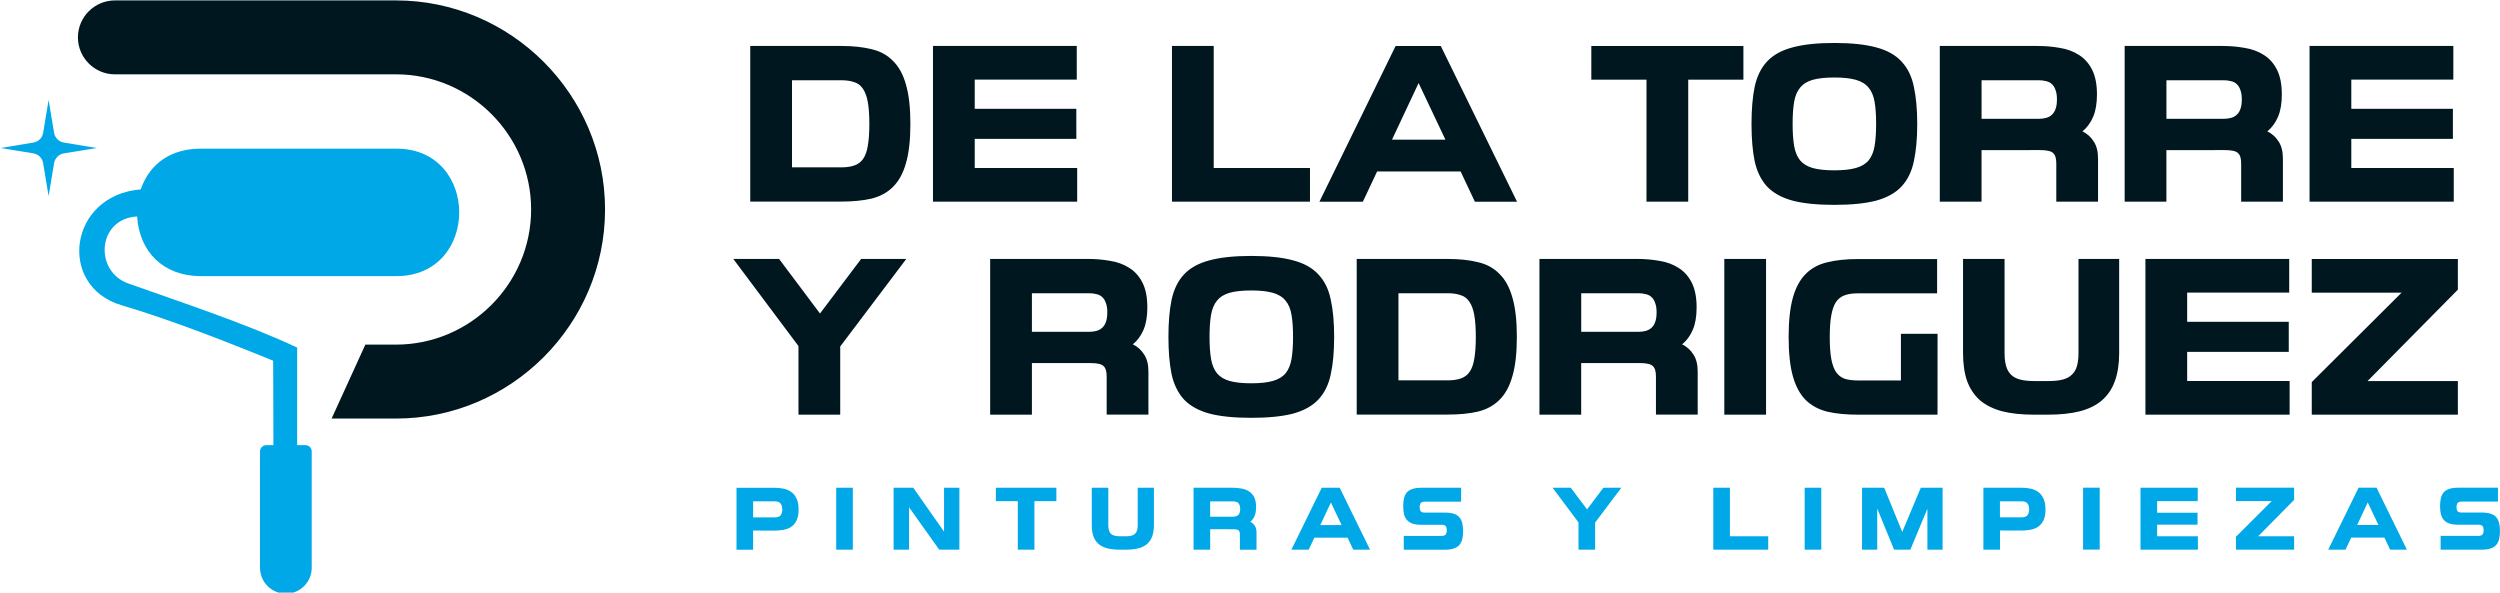 <svg xmlns="http://www.w3.org/2000/svg" xmlns:svg="http://www.w3.org/2000/svg" width="78.381mm" height="18.58mm" viewBox="0 0 78.381 18.58" id="svg1"><defs id="defs1"></defs><g id="layer1" transform="translate(-62.009,-111.894)"><g id="g1"><g id="g4" transform="translate(0,-1.469)"></g><g id="g5"><g id="text1" style="font-weight:bold;font-size:6.678px;line-height:1;font-family:Toxigenesis;-inkscape-font-specification:'Toxigenesis Bold';text-align:center;letter-spacing:0px;text-anchor:middle;fill:#00171f;stroke-width:0.477;stroke-linecap:square" aria-label="DE LA TORRE&#10;Y RODRIGUEZ" transform="translate(0,-1.469)"><path d="m 86.84,118.61 h 1.543 q 0.247,0 0.414,-0.06 0.174,-0.06 0.274,-0.207 0.107,-0.154 0.147,-0.414 0.047,-0.267 0.047,-0.681 0,-0.414 -0.047,-0.681 -0.047,-0.267 -0.154,-0.421 -0.1,-0.154 -0.274,-0.207 -0.167,-0.06 -0.407,-0.06 h -1.543 z m -1.309,-3.806 h 2.858 q 0.541,0 0.942,0.1 0.407,0.093 0.674,0.367 0.274,0.267 0.407,0.741 0.14,0.474 0.14,1.235 0,0.761 -0.14,1.235 -0.134,0.474 -0.407,0.741 -0.267,0.267 -0.674,0.367 -0.401,0.093 -0.942,0.093 h -2.858 z m 10.224,2.912 H 92.569 v 0.915 h 3.212 v 1.055 H 91.26 v -4.882 h 4.508 v 1.055 H 92.569 v 0.915 h 3.185 z m 4.307,0.915 h 3.018 v 1.055 h -4.327 v -4.882 h 1.309 z m 5.703,-3.826 h 1.416 l 2.391,4.882 h -1.322 l -0.447,-0.948 h -2.618 l -0.447,0.948 h -1.362 z m -0.114,2.938 h 1.676 l -0.841,-1.776 z m 7.98,-1.883 h -1.73 v -1.055 h 4.768 v 1.055 h -1.73 v 3.826 h -1.309 z m 5.89,-0.067 q -0.421,0 -0.681,0.073 -0.254,0.073 -0.394,0.247 -0.14,0.167 -0.187,0.447 -0.047,0.28 -0.047,0.688 0,0.407 0.047,0.688 0.047,0.28 0.187,0.454 0.14,0.167 0.394,0.24 0.26,0.073 0.681,0.073 0.421,0 0.674,-0.073 0.26,-0.073 0.401,-0.24 0.14,-0.174 0.187,-0.454 0.047,-0.28 0.047,-0.688 0,-0.407 -0.047,-0.688 -0.047,-0.28 -0.187,-0.447 -0.14,-0.174 -0.401,-0.247 -0.254,-0.073 -0.674,-0.073 z m 0,3.993 q -0.808,0 -1.316,-0.134 -0.508,-0.14 -0.795,-0.441 -0.28,-0.307 -0.387,-0.788 -0.1,-0.481 -0.1,-1.175 0,-0.688 0.1,-1.169 0.107,-0.487 0.387,-0.788 0.287,-0.307 0.795,-0.441 0.508,-0.14 1.316,-0.14 0.808,0 1.316,0.14 0.508,0.134 0.788,0.441 0.287,0.3 0.387,0.788 0.107,0.481 0.107,1.169 0,0.695 -0.107,1.175 -0.1,0.481 -0.387,0.788 -0.28,0.3 -0.788,0.441 -0.508,0.134 -1.316,0.134 z m 4.614,-1.716 v 1.616 h -1.309 v -4.882 h 3.058 q 0.367,0 0.701,0.06 0.341,0.053 0.601,0.22 0.26,0.16 0.414,0.461 0.154,0.301 0.154,0.781 0,0.421 -0.12,0.701 -0.12,0.28 -0.334,0.454 0.227,0.114 0.354,0.321 0.134,0.2 0.134,0.534 v 1.349 h -1.309 v -1.202 q 0,-0.234 -0.1,-0.321 -0.093,-0.093 -0.407,-0.093 z m 2.364,-1.589 q 0,-0.187 -0.047,-0.301 -0.04,-0.12 -0.12,-0.187 -0.073,-0.067 -0.18,-0.087 -0.1,-0.027 -0.22,-0.027 h -1.796 v 1.209 h 1.796 q 0.12,0 0.22,-0.027 0.107,-0.027 0.18,-0.093 0.08,-0.067 0.12,-0.18 0.047,-0.12 0.047,-0.307 z m 3.432,1.589 v 1.616 h -1.309 v -4.882 h 3.058 q 0.367,0 0.701,0.06 0.341,0.053 0.601,0.22 0.26,0.16 0.414,0.461 0.154,0.301 0.154,0.781 0,0.421 -0.12,0.701 -0.12,0.28 -0.334,0.454 0.227,0.114 0.354,0.321 0.134,0.2 0.134,0.534 v 1.349 h -1.309 v -1.202 q 0,-0.234 -0.1,-0.321 -0.093,-0.093 -0.407,-0.093 z m 2.364,-1.589 q 0,-0.187 -0.047,-0.301 -0.04,-0.12 -0.12,-0.187 -0.073,-0.067 -0.18,-0.087 -0.1,-0.027 -0.22,-0.027 h -1.796 v 1.209 h 1.796 q 0.12,0 0.22,-0.027 0.107,-0.027 0.18,-0.093 0.08,-0.067 0.12,-0.18 0.047,-0.12 0.047,-0.307 z m 6.618,1.235 h -3.185 v 0.915 h 3.212 v 1.055 h -4.521 v -4.882 h 4.508 v 1.055 h -3.199 v 0.915 h 3.185 z" id="path1"></path><path d="m 88.352,124.226 v 2.137 h -1.309 v -2.15 l -2.043,-2.731 h 1.436 l 1.282,1.71 1.289,-1.71 h 1.416 z m 6.01,0.521 v 1.616 h -1.309 v -4.882 h 3.058 q 0.367,0 0.701,0.06 0.341,0.053 0.601,0.22 0.26,0.16 0.414,0.461 0.154,0.301 0.154,0.781 0,0.421 -0.12,0.701 -0.12,0.28 -0.334,0.454 0.227,0.114 0.354,0.321 0.134,0.2 0.134,0.534 v 1.349 h -1.309 v -1.202 q 0,-0.234 -0.1,-0.321 -0.093,-0.093 -0.407,-0.093 z m 2.364,-1.589 q 0,-0.187 -0.047,-0.3 -0.04,-0.12 -0.12,-0.187 -0.073,-0.067 -0.18,-0.087 -0.1,-0.027 -0.22,-0.027 H 94.362 v 1.209 h 1.796 q 0.12,0 0.22,-0.027 0.107,-0.027 0.18,-0.093 0.08,-0.067 0.12,-0.18 0.047,-0.12 0.047,-0.307 z m 4.514,-0.688 q -0.421,0 -0.681,0.073 -0.254,0.073 -0.394,0.247 -0.14,0.167 -0.187,0.447 -0.047,0.28 -0.047,0.688 0,0.407 0.047,0.688 0.047,0.28 0.187,0.454 0.14,0.167 0.394,0.24 0.26,0.073 0.681,0.073 0.421,0 0.674,-0.073 0.26,-0.073 0.401,-0.24 0.14,-0.174 0.187,-0.454 0.047,-0.28 0.047,-0.688 0,-0.407 -0.047,-0.688 -0.047,-0.28 -0.187,-0.447 -0.14,-0.174 -0.401,-0.247 -0.254,-0.073 -0.674,-0.073 z m 0,3.993 q -0.808,0 -1.316,-0.134 -0.508,-0.14 -0.795,-0.441 -0.28,-0.307 -0.387,-0.788 -0.1,-0.481 -0.1,-1.175 0,-0.688 0.1,-1.169 0.107,-0.487 0.387,-0.788 0.287,-0.307 0.795,-0.441 0.508,-0.14 1.316,-0.14 0.808,0 1.316,0.14 0.508,0.134 0.788,0.441 0.287,0.3 0.387,0.788 0.107,0.481 0.107,1.169 0,0.695 -0.107,1.175 -0.1,0.481 -0.387,0.788 -0.28,0.3 -0.788,0.441 -0.508,0.134 -1.316,0.134 z m 4.614,-1.175 h 1.543 q 0.247,0 0.414,-0.06 0.174,-0.06 0.274,-0.207 0.107,-0.154 0.147,-0.414 0.047,-0.267 0.047,-0.681 0,-0.414 -0.047,-0.681 -0.047,-0.267 -0.154,-0.421 -0.1,-0.154 -0.274,-0.207 -0.167,-0.06 -0.407,-0.06 h -1.543 z m -1.309,-3.806 h 2.858 q 0.541,0 0.942,0.1 0.407,0.093 0.674,0.367 0.274,0.267 0.407,0.741 0.14,0.474 0.14,1.235 0,0.761 -0.14,1.235 -0.134,0.474 -0.407,0.741 -0.267,0.267 -0.674,0.367 -0.401,0.093 -0.942,0.093 h -2.858 z m 7.038,3.265 v 1.616 h -1.309 v -4.882 h 3.058 q 0.367,0 0.701,0.06 0.341,0.053 0.601,0.22 0.26,0.16 0.414,0.461 0.154,0.301 0.154,0.781 0,0.421 -0.12,0.701 -0.12,0.28 -0.334,0.454 0.227,0.114 0.354,0.321 0.134,0.2 0.134,0.534 v 1.349 h -1.309 v -1.202 q 0,-0.234 -0.1,-0.321 -0.093,-0.093 -0.407,-0.093 z m 2.364,-1.589 q 0,-0.187 -0.047,-0.3 -0.04,-0.12 -0.12,-0.187 -0.073,-0.067 -0.18,-0.087 -0.1,-0.027 -0.22,-0.027 h -1.796 v 1.209 h 1.796 q 0.12,0 0.22,-0.027 0.107,-0.027 0.18,-0.093 0.08,-0.067 0.12,-0.18 0.047,-0.12 0.047,-0.307 z m 3.432,-1.676 v 4.882 h -1.309 v -4.882 z m 5.376,4.882 h -2.504 q -0.541,0 -0.948,-0.093 -0.407,-0.1 -0.681,-0.367 -0.267,-0.267 -0.401,-0.741 -0.134,-0.474 -0.134,-1.235 0,-0.761 0.134,-1.235 0.134,-0.474 0.401,-0.741 0.274,-0.274 0.681,-0.367 0.407,-0.1 0.948,-0.1 h 2.491 v 1.075 h -2.484 q -0.247,0 -0.414,0.06 -0.167,0.06 -0.274,0.214 -0.1,0.154 -0.147,0.421 -0.047,0.26 -0.047,0.674 0,0.414 0.047,0.681 0.047,0.26 0.147,0.414 0.107,0.154 0.274,0.214 0.167,0.053 0.414,0.053 h 1.349 v -1.462 h 1.149 z m 3.025,0 q -0.581,0 -1.002,-0.107 -0.421,-0.114 -0.695,-0.347 -0.267,-0.24 -0.401,-0.601 -0.127,-0.367 -0.127,-0.875 v -2.952 h 1.302 v 2.952 q 0,0.234 0.047,0.401 0.047,0.167 0.154,0.274 0.107,0.107 0.287,0.154 0.18,0.047 0.454,0.047 h 0.441 q 0.26,0 0.441,-0.047 0.18,-0.047 0.287,-0.154 0.114,-0.107 0.16,-0.274 0.047,-0.167 0.047,-0.401 v -2.952 h 1.275 v 2.952 q 0,0.508 -0.134,0.875 -0.127,0.361 -0.401,0.601 -0.267,0.234 -0.695,0.347 -0.421,0.107 -1.002,0.107 z m 7.987,-1.97 h -3.185 v 0.915 h 3.212 v 1.055 h -4.521 v -4.882 h 4.508 v 1.055 h -3.199 v 0.915 h 3.185 z m 3.539,-1.856 h -2.818 v -1.055 h 4.581 v 0.962 l -2.831,2.865 h 2.831 v 1.055 h -4.581 v -1.022 z" id="path4"></path></g><path d="m 85.621,129.997 v 0.601 h -0.521 v -1.942 h 1.19 q 0.146,0 0.282,0.027 0.138,0.027 0.244,0.104 0.106,0.074 0.167,0.207 0.064,0.133 0.064,0.343 0,0.213 -0.064,0.343 -0.064,0.13 -0.17,0.202 -0.106,0.069 -0.244,0.093 -0.136,0.024 -0.279,0.024 z m 0.914,-0.662 q 0,-0.077 -0.019,-0.125 -0.019,-0.051 -0.05,-0.077 -0.029,-0.029 -0.072,-0.04 -0.04,-0.011 -0.088,-0.011 H 85.621 v 0.502 h 0.686 q 0.048,0 0.088,-0.011 0.043,-0.011 0.072,-0.037 0.032,-0.029 0.05,-0.077 0.019,-0.048 0.019,-0.125 z m 2.212,-0.68 v 1.942 H 88.226 v -1.942 z m 2.86,1.376 v -1.376 h 0.481 v 1.942 h -0.632 l -0.946,-1.329 v 1.329 h -0.484 v -1.942 h 0.616 z m 2.313,-0.957 h -0.688 v -0.42 h 1.897 v 0.42 h -0.688 v 1.523 h -0.521 z m 3.203,1.523 q -0.231,0 -0.399,-0.043 -0.167,-0.045 -0.276,-0.138 -0.106,-0.096 -0.159,-0.239 -0.05,-0.146 -0.05,-0.348 v -1.174 h 0.518 v 1.174 q 0,0.093 0.019,0.159 0.019,0.066 0.061,0.109 0.043,0.043 0.114,0.061 0.072,0.019 0.181,0.019 h 0.175 q 0.104,0 0.175,-0.019 0.072,-0.019 0.114,-0.061 0.045,-0.043 0.064,-0.109 0.019,-0.066 0.019,-0.159 v -1.174 h 0.508 v 1.174 q 0,0.202 -0.053,0.348 -0.05,0.143 -0.159,0.239 -0.106,0.093 -0.276,0.138 -0.167,0.043 -0.399,0.043 z m 2.828,-0.643 v 0.643 h -0.521 v -1.942 h 1.217 q 0.146,0 0.279,0.024 0.136,0.021 0.239,0.088 0.104,0.064 0.165,0.183 0.061,0.12 0.061,0.311 0,0.167 -0.048,0.279 -0.048,0.112 -0.133,0.181 0.09,0.045 0.141,0.128 0.053,0.08 0.053,0.213 v 0.537 h -0.521 v -0.478 q 0,-0.093 -0.04,-0.128 -0.037,-0.037 -0.162,-0.037 z m 0.941,-0.632 q 0,-0.074 -0.019,-0.12 -0.016,-0.048 -0.048,-0.074 -0.029,-0.027 -0.072,-0.035 -0.04,-0.011 -0.088,-0.011 h -0.715 v 0.481 h 0.715 q 0.048,0 0.088,-0.011 0.043,-0.011 0.072,-0.037 0.032,-0.027 0.048,-0.072 0.019,-0.048 0.019,-0.122 z m 2.557,-0.667 h 0.563 l 0.951,1.942 h -0.526 l -0.178,-0.377 h -1.042 l -0.178,0.377 h -0.542 z m -0.045,1.169 h 0.667 l -0.335,-0.707 z m 3.173,-0.008 q -0.165,0 -0.276,-0.035 -0.109,-0.037 -0.175,-0.109 -0.066,-0.074 -0.096,-0.183 -0.027,-0.112 -0.027,-0.26 0,-0.143 0.027,-0.25 0.027,-0.109 0.09,-0.181 0.066,-0.072 0.175,-0.106 0.112,-0.037 0.282,-0.037 h 1.241 v 0.436 h -1.135 q -0.09,0 -0.128,0.04 -0.035,0.04 -0.035,0.133 0,0.093 0.035,0.133 0.037,0.037 0.128,0.037 h 0.627 q 0.165,0 0.274,0.035 0.112,0.035 0.175,0.106 0.066,0.072 0.093,0.181 0.029,0.109 0.029,0.255 0,0.146 -0.027,0.258 -0.027,0.109 -0.093,0.183 -0.066,0.072 -0.175,0.109 -0.109,0.037 -0.276,0.037 h -1.289 v -0.433 h 1.185 q 0.088,0 0.125,-0.04 0.037,-0.043 0.037,-0.138 0,-0.101 -0.04,-0.136 -0.037,-0.035 -0.122,-0.035 z m 5.443,-0.069 v 0.85 h -0.521 v -0.856 l -0.813,-1.087 h 0.571 l 0.51,0.68 0.513,-0.68 h 0.563 z m 4.226,0.43 h 1.201 v 0.42 h -1.722 v -1.942 h 0.521 z m 2.865,-1.523 v 1.942 h -0.521 v -1.942 z m 2.283,1.942 -0.529,-1.289 v 1.289 h -0.476 v -1.942 h 0.694 l 0.566,1.387 0.582,-1.387 h 0.683 v 1.942 h -0.476 v -1.283 l -0.534,1.283 z m 3.32,-0.601 v 0.601 h -0.521 v -1.942 h 1.19 q 0.146,0 0.282,0.027 0.138,0.027 0.244,0.104 0.106,0.074 0.167,0.207 0.064,0.133 0.064,0.343 0,0.213 -0.064,0.343 -0.064,0.13 -0.17,0.202 -0.106,0.069 -0.244,0.093 -0.136,0.024 -0.279,0.024 z m 0.914,-0.662 q 0,-0.077 -0.019,-0.125 -0.019,-0.051 -0.051,-0.077 -0.029,-0.029 -0.072,-0.04 -0.04,-0.011 -0.088,-0.011 h -0.686 v 0.502 h 0.686 q 0.048,0 0.088,-0.011 0.043,-0.011 0.072,-0.037 0.032,-0.029 0.051,-0.077 0.019,-0.048 0.019,-0.125 z m 2.212,-0.68 v 1.942 h -0.521 v -1.942 z m 3.067,1.159 h -1.267 v 0.364 h 1.278 v 0.42 h -1.799 v -1.942 h 1.794 v 0.42 h -1.273 v 0.364 h 1.267 z m 2.326,-0.739 h -1.121 v -0.42 h 1.823 v 0.383 l -1.127,1.14 h 1.127 v 0.42 h -1.823 V 130.191 Z m 2.724,-0.42 h 0.563 l 0.951,1.942 h -0.526 l -0.178,-0.377 h -1.042 l -0.178,0.377 h -0.542 z m -0.045,1.169 h 0.667 l -0.335,-0.707 z m 3.173,-0.008 q -0.165,0 -0.276,-0.035 -0.109,-0.037 -0.175,-0.109 -0.066,-0.074 -0.096,-0.183 -0.027,-0.112 -0.027,-0.26 0,-0.143 0.027,-0.25 0.027,-0.109 0.09,-0.181 0.066,-0.072 0.175,-0.106 0.112,-0.037 0.282,-0.037 h 1.241 v 0.436 h -1.135 q -0.09,0 -0.128,0.04 -0.035,0.04 -0.035,0.133 0,0.093 0.035,0.133 0.037,0.037 0.128,0.037 h 0.627 q 0.165,0 0.274,0.035 0.112,0.035 0.175,0.106 0.066,0.072 0.093,0.181 0.029,0.109 0.029,0.255 0,0.146 -0.027,0.258 -0.027,0.109 -0.093,0.183 -0.066,0.072 -0.175,0.109 -0.109,0.037 -0.276,0.037 h -1.289 v -0.433 h 1.185 q 0.088,0 0.125,-0.04 0.037,-0.043 0.037,-0.138 0,-0.101 -0.04,-0.136 -0.037,-0.035 -0.122,-0.035 z" id="text1-2" style="font-weight:bold;font-size:2.657px;line-height:1;font-family:Toxigenesis;-inkscape-font-specification:'Toxigenesis Bold';text-align:center;letter-spacing:0.917px;text-anchor:middle;fill:#00a8e8;stroke-width:0.19;stroke-linecap:square" aria-label="PINTURAS Y LIMPIEZAS" transform="translate(0,-1.469)"></path><g id="g3-2" transform="matrix(0.456,0,0,0.456,47.667,100.398)"><path style="fill:#00a8e8;fill-opacity:1;stroke-width:0.033" d="m 51.887,49.11 c -3.48,-1.632 -7.934,-3.101 -11.61,-4.407 -2.371,-0.836 -2.143,-4.455 0.601,-4.61 0.159,2.472 1.836,4.074 4.31,4.103 h 13.517 c 5.759,0 5.759,-8.764 0,-8.764 H 45.187 c -1.907,0.018 -3.412,0.948 -4.061,2.801 -4.967,0.403 -5.734,6.641 -1.345,7.956 3.302,0.971 7.208,2.5 10.453,3.82 l 0.017,5.809 h -0.494 c -0.236,0 -0.428,0.193 -0.428,0.428 v 8.005 c 0,0.978 0.8,1.778 1.777,1.778 0.979,0 1.778,-0.8 1.778,-1.778 v -8.005 c 0,-0.235 -0.192,-0.428 -0.428,-0.428 h -0.572 c 6.54e-4,-0.093 -6.53e-4,-6.184 6.54e-4,-6.708 z" id="path3-2"></path><path style="fill:#00171f;fill-opacity:1;stroke-width:0.033" d="m 40.25,30.321 h 7.996 10.43 c 5.111,0 9.293,4.181 9.293,9.292 0,5.111 -4.182,9.292 -9.293,9.292 H 56.571 L 54.252,53.989 h 4.424 c 7.907,0 14.376,-6.469 14.376,-14.375 0,-7.907 -6.469,-14.375 -14.376,-14.375 H 48.246 40.25 39.35 c -1.397,0 -2.541,1.143 -2.541,2.541 0,1.398 1.143,2.542 2.541,2.542 z" id="path2-8"></path><path style="fill:#00a8e8;fill-opacity:1;stroke-width:0.083" d="m 34.794,32.08 0.375,2.258 c 0.058,0.35 0.325,0.616 0.675,0.675 l 2.258,0.375 -2.258,0.367 c -0.35,0.058 -0.616,0.333 -0.675,0.683 l -0.375,2.258 -0.375,-2.258 c -0.05,-0.35 -0.325,-0.625 -0.675,-0.683 l -2.258,-0.367 2.258,-0.375 c 0.35,-0.058 0.625,-0.325 0.675,-0.675 z" id="path30-9"></path></g></g></g></g></svg>